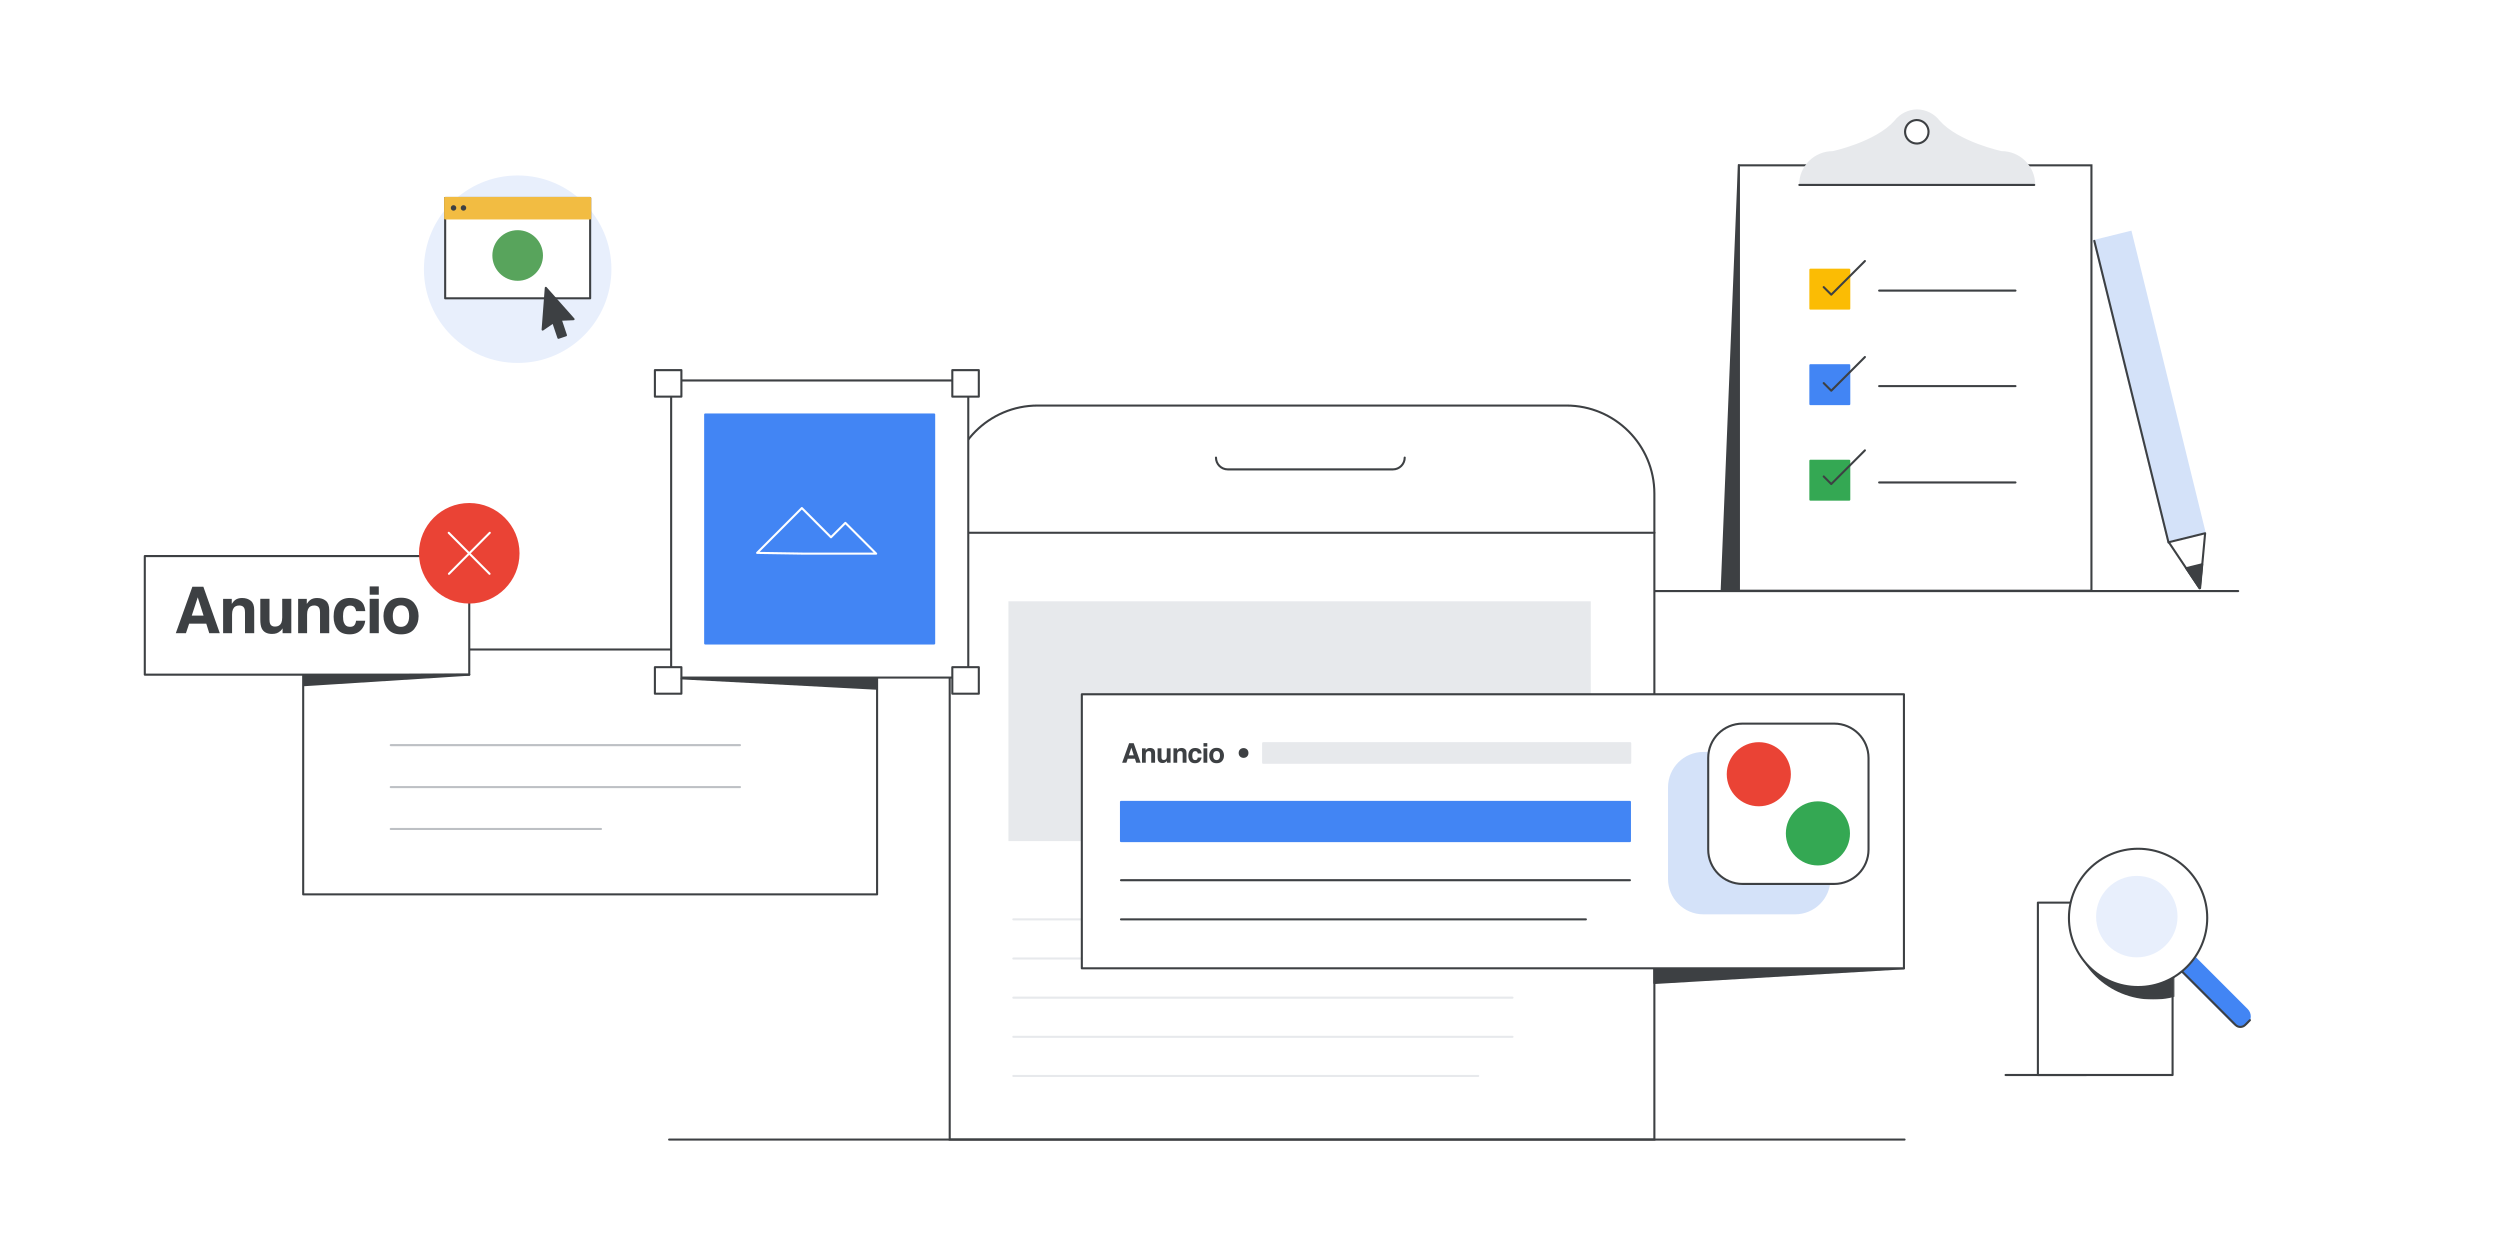 <?xml version="1.0" encoding="utf-8"?>
<!-- Generator: Adobe Illustrator 28.0.0, SVG Export Plug-In . SVG Version: 6.00 Build 0)  -->
<svg version="1.1" xmlns="http://www.w3.org/2000/svg" xmlns:xlink="http://www.w3.org/1999/xlink" x="0px" y="0px"
	 viewBox="0 0 1200 600" style="enable-background:new 0 0 1200 600;" xml:space="preserve">
<style type="text/css">
	.st0{fill:#FFFFFF;}
	.st1{fill:#D4E2F9;stroke:#D4E2F9;stroke-miterlimit:10;}
	.st2{fill:#FFFFFF;stroke:#3D4043;stroke-linecap:round;stroke-linejoin:round;}
	.st3{fill:#3D4043;stroke:#3D4043;stroke-linecap:round;stroke-linejoin:round;}
	.st4{fill:none;stroke:#3D4043;stroke-linecap:round;stroke-linejoin:round;}
	.st5{fill:#FFFFFF;stroke:#3D4043;stroke-miterlimit:10;}
	.st6{fill:#FBBC04;stroke:#FBBC04;stroke-linecap:round;stroke-linejoin:round;stroke-miterlimit:10;}
	.st7{fill:#4285F4;stroke:#4285F4;stroke-linecap:round;stroke-linejoin:round;stroke-miterlimit:10;}
	.st8{fill:#34A853;stroke:#34A853;stroke-linecap:round;stroke-linejoin:round;stroke-miterlimit:10;}
	.st9{fill:#E7E9EC;stroke:#E7E9EC;stroke-linecap:round;stroke-linejoin:round;}
	.st10{fill:#FFFFFF;stroke:#3D4043;}
	.st11{fill:#E7E9EC;}
	.st12{fill:none;stroke:#E7E9EC;stroke-linecap:round;stroke-linejoin:round;}
	.st13{fill:#3D4043;}
	.st14{fill:#D4E2F9;stroke:#D4E2F9;stroke-linecap:round;stroke-linejoin:round;stroke-miterlimit:10;}
	.st15{fill:#FFFFFF;stroke:#3D4043;stroke-linecap:round;stroke-linejoin:round;stroke-miterlimit:10;}
	.st16{fill:#EA4335;stroke:#EA4335;stroke-miterlimit:10;}
	.st17{fill:none;stroke:#BDC0C4;stroke-linecap:round;stroke-linejoin:round;}
	.st18{fill:none;stroke:#FFFFFF;stroke-linecap:round;stroke-linejoin:round;}
	.st19{fill:none;stroke:#FFFFFF;stroke-linecap:round;stroke-linejoin:round;stroke-miterlimit:10;}
	.st20{fill:none;stroke:#3D4043;stroke-linecap:round;}
	
		.st21{fill:#FFFFFF;filter:url(#Adobe_OpacityMaskFilter);stroke:#3D4043;stroke-linecap:round;stroke-linejoin:round;stroke-miterlimit:10;}
	.st22{mask:url(#mask0_1_);}
	.st23{fill:#E8EFFC;}
	.st24{fill:#F2BC42;stroke:#F2BC42;stroke-linecap:round;stroke-linejoin:round;stroke-miterlimit:10;}
	.st25{fill:#58A45C;stroke:#58A45C;stroke-linecap:round;stroke-linejoin:round;stroke-miterlimit:10;}
	.st26{fill-rule:evenodd;clip-rule:evenodd;fill:#3D4043;stroke:#3D4043;stroke-linejoin:round;}
</style>
<g id="Layer_1">
	<rect x="-6" y="-6" class="st0" width="1212" height="612"/>
	<g>
		<path class="st1" d="M1040.88,260.36l17.45-4.28l-35.61-144.76l-17.45,4.3L1040.88,260.36z"/>
		<path class="st2" d="M1056.04,282.25c-0.02,0.03-0.04,0.05-0.07,0.07c-0.03,0.02-0.06,0.02-0.09,0.02c-0.03,0-0.06-0.01-0.09-0.02
			c-0.03-0.02-0.05-0.04-0.07-0.07l-14.71-21.99l17.45-4.3L1056.04,282.25z"/>
		<path class="st3" d="M1055.86,282.35l-6.44-9.63l7.62-1.88L1055.86,282.35z"/>
		<path class="st4" d="M1005.27,115.62l35.61,144.74"/>
		<path class="st3" d="M834.68,283.55h-8.27l8.27-204.19V283.55z"/>
		<path class="st4" d="M1074.33,283.71H787.43"/>
		<path class="st5" d="M1003.89,79.36H834.68v204.19h169.21V79.36z"/>
		<path class="st6" d="M887.64,129.47h-18.65v18.65h18.65V129.47z"/>
		<path class="st7" d="M887.64,175.31h-18.65v18.65h18.65V175.31z"/>
		<path class="st8" d="M887.64,221.17h-18.65v18.65h18.65V221.17z"/>
		<path class="st4" d="M901.99,139.49h65.43"/>
		<path class="st4" d="M901.99,185.33h65.43"/>
		<path class="st4" d="M901.99,231.58h65.43"/>
		<path class="st4" d="M875.38,137.82l3.63,3.63l16.15-16.15"/>
		<path class="st4" d="M875.38,183.89l3.63,3.65l16.15-16.17"/>
		<path class="st4" d="M875.38,228.69l3.63,3.65l16.15-16.17"/>
		<path class="st9" d="M960.69,73.04c0,0-20.87-4.46-30.05-14.82c-1.23-1.6-2.81-2.9-4.62-3.8c-1.81-0.9-3.8-1.39-5.82-1.41
			c-2.02,0.02-4.01,0.51-5.82,1.41c-1.81,0.91-3.39,2.21-4.62,3.81c-9.26,10.44-30.03,14.82-30.03,14.82
			c-4.15,0-8.13,1.65-11.07,4.58c-2.93,2.94-4.58,6.92-4.58,11.07h55.93h56.4c0-2.06-0.41-4.1-1.2-6.01
			c-0.79-1.9-1.95-3.63-3.41-5.09c-1.46-1.46-3.2-2.61-5.11-3.39C964.79,73.43,962.75,73.03,960.69,73.04z M920.2,68.92
			c-1.12,0.01-2.21-0.32-3.14-0.94c-0.93-0.62-1.66-1.49-2.09-2.52c-0.43-1.03-0.55-2.16-0.33-3.26c0.22-1.1,0.75-2.1,1.54-2.89
			c0.79-0.79,1.79-1.33,2.89-1.55c1.09-0.22,2.23-0.11,3.26,0.32c1.03,0.43,1.91,1.15,2.53,2.07c0.62,0.93,0.95,2.02,0.95,3.13
			c0,1.49-0.59,2.92-1.64,3.98C923.11,68.32,921.69,68.91,920.2,68.92z"/>
		<path class="st4" d="M920.09,68.89c-1.12,0.01-2.21-0.32-3.14-0.94c-0.93-0.62-1.66-1.49-2.09-2.52
			c-0.43-1.03-0.55-2.17-0.33-3.26c0.22-1.1,0.75-2.1,1.54-2.89c0.79-0.79,1.79-1.33,2.89-1.55c1.09-0.22,2.23-0.11,3.26,0.32
			c1.03,0.43,1.91,1.15,2.53,2.07c0.62,0.93,0.95,2.02,0.95,3.13c0.01,1.48-0.57,2.9-1.59,3.95c-1.03,1.06-2.43,1.67-3.91,1.71
			 M863.69,88.77h56.33h56.4H863.69z"/>
	</g>
	<g>
		<path class="st10" d="M455.86,236.94c0-23.35,18.93-42.28,42.28-42.28h253.68c23.35,0,42.28,18.93,42.28,42.28v310.05H455.86
			V236.94z"/>
		<path class="st4" d="M455.86,255.73H794.1"/>
		<path class="st4" d="M321.18,546.99h593"/>
		<path class="st4" d="M583.67,219.65L583.67,219.65c0,3.12,2.53,5.66,5.66,5.66h79.27c3.13,0,5.66-2.54,5.66-5.66l0,0"/>
		<rect x="484.05" y="288.62" class="st11" width="279.52" height="115.1"/>
		<path class="st12" d="M486.4,441.29h223.14"/>
		<path class="st12" d="M486.4,460.09h239.59"/>
		<path class="st12" d="M486.4,478.88h239.59"/>
		<path class="st12" d="M486.4,497.67h239.59"/>
		<path class="st12" d="M486.4,516.46h223.14"/>
		<path class="st3" d="M913.9,464.78H794.1v7.05L913.9,464.78z"/>
		<rect x="519.28" y="333.25" class="st2" width="394.61" height="131.54"/>
		<path class="st4" d="M538.08,422.5h244.28"/>
		<path class="st4" d="M538.08,441.29h223.14"/>
		<path class="st7" d="M538.08,384.92h244.28v18.79H538.08V384.92z"/>
		<rect x="606.31" y="356.73" class="st9" width="176.19" height="9.4"/>
		<circle class="st13" cx="596.91" cy="361.43" r="2.35"/>
		<path class="st14" d="M861.61,361.43h-43.97c-9.11,0-16.49,7.38-16.49,16.49v43.97c0,9.11,7.38,16.49,16.49,16.49h43.97
			c9.11,0,16.49-7.38,16.49-16.49v-43.97C878.1,368.83,870.72,361.43,861.61,361.43z"/>
		<path class="st15" d="M880.4,347.34h-43.97c-9.11,0-16.49,7.38-16.49,16.49v43.97c0,9.11,7.38,16.49,16.49,16.49h43.97
			c9.11,0,16.49-7.38,16.49-16.49v-43.97C896.89,354.74,889.52,347.34,880.4,347.34z"/>
		<path class="st16" d="M844.23,386.52c8.22,0,14.89-6.67,14.89-14.89s-6.67-14.89-14.89-14.89c-8.22,0-14.89,6.67-14.89,14.89
			S836.01,386.52,844.23,386.52z"/>
		<path class="st8" d="M872.6,414.92c8.22,0,14.89-6.67,14.89-14.89c0-8.22-6.67-14.89-14.89-14.89c-8.23,0-14.89,6.67-14.89,14.89
			C857.71,408.25,864.38,414.92,872.6,414.92z"/>
	</g>
	<path class="st2" d="M421,311.77H145.53V429.3H421V311.77z"/>
	<path class="st17" d="M187.56,357.66h167.62"/>
	<path class="st17" d="M187.56,377.8h167.62"/>
	<path class="st17" d="M187.56,397.91h100.91"/>
	<path class="st2" d="M225.24,266.91H69.5v56.93h155.74V266.91z"/>
	<path class="st3" d="M146.15,324.29v4.58l79.09-5.03L146.15,324.29z"/>
	<path class="st2" d="M464.77,182.62H322.15v142.62h142.62V182.62z"/>
	<path class="st7" d="M448.39,198.96h-109.9v109.9h109.9V198.96z"/>
	<path class="st18" d="M386.12,265.75h34.43l-14.77-14.77l-6.91,6.91l-13.99-14.02l-21.47,21.51L386.12,265.75z"/>
	<path class="st2" d="M327.07,177.66h-12.72v12.72h12.72V177.66z"/>
	<path class="st2" d="M469.83,177.66h-12.72v12.72h12.72V177.66z"/>
	<path class="st2" d="M327.07,320.25h-12.72v12.72h12.72V320.25z"/>
	<path class="st2" d="M469.83,320.25h-12.72v12.72h12.72V320.25z"/>
	<path class="st3" d="M420.9,330.58l-93.66-4.96h93.66V330.58z"/>
	<g>
		<path class="st16" d="M225.24,289.21c13.05,0,23.63-10.58,23.63-23.63c0-13.05-10.58-23.63-23.63-23.63
			c-13.05,0-23.63,10.58-23.63,23.63C201.61,278.63,212.19,289.21,225.24,289.21z"/>
		<g>
			<path class="st19" d="M215.5,275.43l19.59-19.69"/>
			<path class="st19" d="M234.98,275.43l-19.59-19.69"/>
		</g>
	</g>
	<path class="st20" d="M1001.47,516h-38.79"/>
	<path class="st15" d="M1042.84,433.26h-64.65V516h64.65V433.26z"/>
	<path class="st7" d="M1026.69,439.22L1026.69,439.22c1.76-1.76,4.62-1.76,6.38,0l45.48,45.48c1.76,1.76,1.76,4.62,0,6.38v0
		c-1.76,1.76-4.62,1.76-6.38,0l-45.48-45.48C1024.93,443.84,1024.93,440.98,1026.69,439.22z"/>
	<path class="st4" d="M1028.11,437.81L1028.11,437.81c-2.55,2.53-2.55,6.67,0,9.23l44.95,44.94c1.27,1.27,3.34,1.27,4.61,0l0,0
		l2.3-2.3"/>
	<defs>
		<filter id="Adobe_OpacityMaskFilter" filterUnits="userSpaceOnUse" x="994.71" y="404.81" width="77.58" height="74.99">
			<feColorMatrix  type="matrix" values="1 0 0 0 0  0 1 0 0 0  0 0 1 0 0  0 0 0 1 0"/>
		</filter>
	</defs>
	<mask maskUnits="userSpaceOnUse" x="994.71" y="404.81" width="77.58" height="74.99" id="mask0_1_">
		<path class="st21" d="M1042.96,433.46h-61.91V516h61.91V433.46z"/>
	</mask>
	<g class="st22">
		<path class="st13" d="M1033.5,479.8c21.42,0,38.79-16.78,38.79-37.5c0-20.71-17.37-37.5-38.79-37.5
			c-21.42,0-38.79,16.78-38.79,37.5C994.71,463.02,1012.07,479.8,1033.5,479.8z"/>
	</g>
	<path class="st15" d="M1026.28,473.78c18.33,0,33.19-14.87,33.19-33.18c0-18.33-14.86-33.2-33.19-33.2
		c-18.33,0-33.19,14.87-33.19,33.2C993.09,458.91,1007.95,473.78,1026.28,473.78z"/>
	<path class="st23" d="M1025.67,459.53c10.8,0,19.55-8.74,19.55-19.55c0-10.81-8.75-19.55-19.55-19.55
		c-10.8,0-19.55,8.74-19.55,19.55C1006.12,450.79,1014.87,459.53,1025.67,459.53z"/>
	<path class="st23" d="M248.48,174.22c24.85,0,45-20.15,45-45s-20.15-45-45-45s-45,20.15-45,45S223.62,174.22,248.48,174.22z"/>
	<path class="st15" d="M283.27,95.04h-69.59v48.15h69.59V95.04z"/>
	<path class="st24" d="M283.27,95.04h-69.59v9.8h69.59V95.04z"/>
	<path class="st25" d="M248.48,134.29c6.43,0,11.65-5.22,11.65-11.65c0-6.44-5.22-11.66-11.65-11.66s-11.65,5.22-11.65,11.66
		C236.82,129.07,242.04,134.29,248.48,134.29z"/>
	<path class="st13" d="M217.7,101.13c0.73,0,1.32-0.59,1.32-1.32c0-0.73-0.59-1.33-1.32-1.33c-0.73,0-1.32,0.6-1.32,1.33
		C216.38,100.54,216.97,101.13,217.7,101.13z"/>
	<path class="st13" d="M222.47,101.13c0.73,0,1.32-0.59,1.32-1.32c0-0.73-0.59-1.33-1.32-1.33c-0.73,0-1.32,0.6-1.32,1.33
		C221.14,100.54,221.74,101.13,222.47,101.13z"/>
	<path class="st26" d="M275.31,153.2l-13.32-15.03l-1.52,20.03l5.08-3.5l2.5,7.44l3.6-1.22l-2.5-7.45L275.31,153.2z"/>
</g>
<g id="Layer_2">
	<g>
		<path class="st13" d="M99.01,299.35h-8.22l-1.54,4.59h-4.87l7.96-22.31h5.27l7.9,22.31h-5.06L99.01,299.35z M97.71,295.5
			l-2.79-8.78l-2.88,8.78H97.71z"/>
		<path class="st13" d="M114.82,290.63c-1.46,0-2.47,0.62-3.01,1.86c-0.28,0.66-0.42,1.49-0.42,2.51v8.93h-4.3v-16.47h4.16v2.41
			c0.55-0.85,1.08-1.46,1.57-1.83c0.89-0.67,2.01-1,3.38-1c1.71,0,3.1,0.45,4.19,1.34c1.08,0.89,1.63,2.37,1.63,4.44v11.11h-4.42
			V293.9c0-0.87-0.12-1.53-0.35-2C116.82,291.05,116.01,290.63,114.82,290.63z"/>
		<path class="st13" d="M135.64,301.6c-0.04,0.05-0.14,0.2-0.3,0.45c-0.16,0.25-0.35,0.47-0.58,0.67c-0.68,0.61-1.33,1.02-1.96,1.24
			c-0.63,0.22-1.37,0.33-2.22,0.33c-2.44,0-4.09-0.88-4.93-2.63c-0.47-0.97-0.71-2.4-0.71-4.28v-9.94h4.42v9.94
			c0,0.94,0.11,1.65,0.33,2.12c0.39,0.84,1.17,1.26,2.32,1.26c1.47,0,2.48-0.6,3.03-1.79c0.28-0.65,0.42-1.5,0.42-2.56v-8.98h4.37
			v16.5h-4.19V301.6z"/>
		<path class="st13" d="M150.83,290.63c-1.46,0-2.47,0.62-3.01,1.86c-0.28,0.66-0.42,1.49-0.42,2.51v8.93h-4.3v-16.47h4.16v2.41
			c0.55-0.85,1.08-1.46,1.57-1.83c0.89-0.67,2.01-1,3.38-1c1.71,0,3.1,0.45,4.19,1.34c1.08,0.89,1.63,2.37,1.63,4.44v11.11h-4.42
			V293.9c0-0.87-0.12-1.53-0.35-2C152.83,291.05,152.02,290.63,150.83,290.63z"/>
		<path class="st13" d="M175.35,293.35h-4.42c-0.08-0.62-0.29-1.17-0.62-1.67c-0.48-0.67-1.24-1-2.26-1c-1.45,0-2.45,0.72-2.98,2.16
			c-0.28,0.77-0.42,1.79-0.42,3.06c0,1.21,0.14,2.18,0.42,2.92c0.51,1.37,1.48,2.06,2.91,2.06c1.01,0,1.73-0.27,2.15-0.82
			s0.68-1.25,0.77-2.12h4.4c-0.1,1.31-0.58,2.55-1.42,3.72c-1.35,1.89-3.36,2.83-6.01,2.83c-2.65,0-4.61-0.79-5.86-2.36
			c-1.25-1.57-1.88-3.62-1.88-6.13c0-2.84,0.69-5.04,2.07-6.62c1.38-1.57,3.29-2.36,5.72-2.36c2.07,0,3.76,0.46,5.08,1.39
			C174.33,289.36,175.11,291,175.35,293.35z"/>
		<path class="st13" d="M181.82,281.48v3.98h-4.37v-3.98H181.82z M181.82,287.43v16.5h-4.37v-16.5H181.82z"/>
		<path class="st13" d="M198.83,289.52c1.39,1.75,2.09,3.81,2.09,6.19c0,2.42-0.7,4.49-2.09,6.21c-1.39,1.72-3.51,2.58-6.34,2.58
			c-2.84,0-4.95-0.86-6.34-2.58c-1.39-1.72-2.09-3.79-2.09-6.21c0-2.38,0.7-4.45,2.09-6.19s3.51-2.62,6.34-2.62
			C195.32,286.9,197.43,287.78,198.83,289.52z M192.47,290.55c-1.26,0-2.23,0.45-2.91,1.34c-0.68,0.89-1.02,2.17-1.02,3.82
			c0,1.65,0.34,2.93,1.02,3.83c0.68,0.9,1.65,1.35,2.91,1.35c1.26,0,2.23-0.45,2.91-1.35c0.68-0.9,1.01-2.17,1.01-3.83
			c0-1.66-0.34-2.93-1.01-3.82C194.7,291,193.73,290.55,192.47,290.55z"/>
	</g>
	<g>
		<path class="st13" d="M544.77,364.18h-3.45l-0.65,1.92h-2.04l3.34-9.36h2.21l3.31,9.36h-2.12L544.77,364.18z M544.22,362.57
			l-1.17-3.68l-1.21,3.68H544.22z"/>
		<path class="st13" d="M551.4,360.53c-0.61,0-1.03,0.26-1.26,0.78c-0.12,0.28-0.18,0.63-0.18,1.05v3.75h-1.8v-6.91h1.75v1.01
			c0.23-0.36,0.45-0.61,0.66-0.77c0.37-0.28,0.84-0.42,1.42-0.42c0.72,0,1.3,0.19,1.76,0.56c0.45,0.38,0.68,1,0.68,1.86v4.66h-1.85
			v-4.21c0-0.36-0.05-0.64-0.15-0.84C552.24,360.7,551.9,360.53,551.4,360.53z"/>
		<path class="st13" d="M560.13,365.13c-0.02,0.02-0.06,0.08-0.13,0.19s-0.15,0.2-0.24,0.28c-0.28,0.25-0.56,0.43-0.82,0.52
			c-0.26,0.09-0.57,0.14-0.93,0.14c-1.02,0-1.71-0.37-2.07-1.1c-0.2-0.41-0.3-1-0.3-1.8v-4.17h1.85v4.17c0,0.39,0.05,0.69,0.14,0.89
			c0.17,0.35,0.49,0.53,0.97,0.53c0.62,0,1.04-0.25,1.27-0.75c0.12-0.27,0.18-0.63,0.18-1.07v-3.76h1.83v6.92h-1.76V365.13z"/>
		<path class="st13" d="M566.5,360.53c-0.61,0-1.03,0.26-1.26,0.78c-0.12,0.28-0.18,0.63-0.18,1.05v3.75h-1.8v-6.91H565v1.01
			c0.23-0.36,0.45-0.61,0.66-0.77c0.37-0.28,0.84-0.42,1.42-0.42c0.72,0,1.3,0.19,1.76,0.56c0.45,0.38,0.68,1,0.68,1.86v4.66h-1.85
			v-4.21c0-0.36-0.05-0.64-0.15-0.84C567.34,360.7,567,360.53,566.5,360.53z"/>
		<path class="st13" d="M576.78,361.67h-1.85c-0.03-0.26-0.12-0.49-0.26-0.7c-0.2-0.28-0.52-0.42-0.95-0.42
			c-0.61,0-1.03,0.3-1.25,0.91c-0.12,0.32-0.18,0.75-0.18,1.28c0,0.51,0.06,0.92,0.18,1.23c0.22,0.58,0.62,0.86,1.22,0.86
			c0.42,0,0.72-0.12,0.9-0.34s0.29-0.52,0.32-0.89h1.85c-0.04,0.55-0.24,1.07-0.6,1.56c-0.57,0.79-1.41,1.19-2.52,1.19
			s-1.93-0.33-2.46-0.99s-0.79-1.52-0.79-2.57c0-1.19,0.29-2.11,0.87-2.77s1.38-0.99,2.4-0.99c0.87,0,1.58,0.19,2.13,0.58
			C576.35,360,576.68,360.68,576.78,361.67z"/>
		<path class="st13" d="M579.5,356.69v1.67h-1.83v-1.67H579.5z M579.5,359.19v6.92h-1.83v-6.92H579.5z"/>
		<path class="st13" d="M586.63,360.06c0.58,0.73,0.88,1.6,0.88,2.6c0,1.02-0.29,1.88-0.88,2.61s-1.47,1.08-2.66,1.08
			s-2.08-0.36-2.66-1.08s-0.88-1.59-0.88-2.61c0-1,0.29-1.86,0.88-2.6s1.47-1.1,2.66-1.1S586.04,359.33,586.63,360.06z
			 M583.96,360.5c-0.53,0-0.94,0.19-1.22,0.56c-0.29,0.38-0.43,0.91-0.43,1.6c0,0.69,0.14,1.23,0.43,1.61
			c0.29,0.38,0.69,0.57,1.22,0.57s0.94-0.19,1.22-0.57s0.43-0.91,0.43-1.61c0-0.69-0.14-1.23-0.43-1.6
			C584.9,360.68,584.49,360.5,583.96,360.5z"/>
	</g>
</g>
</svg>
